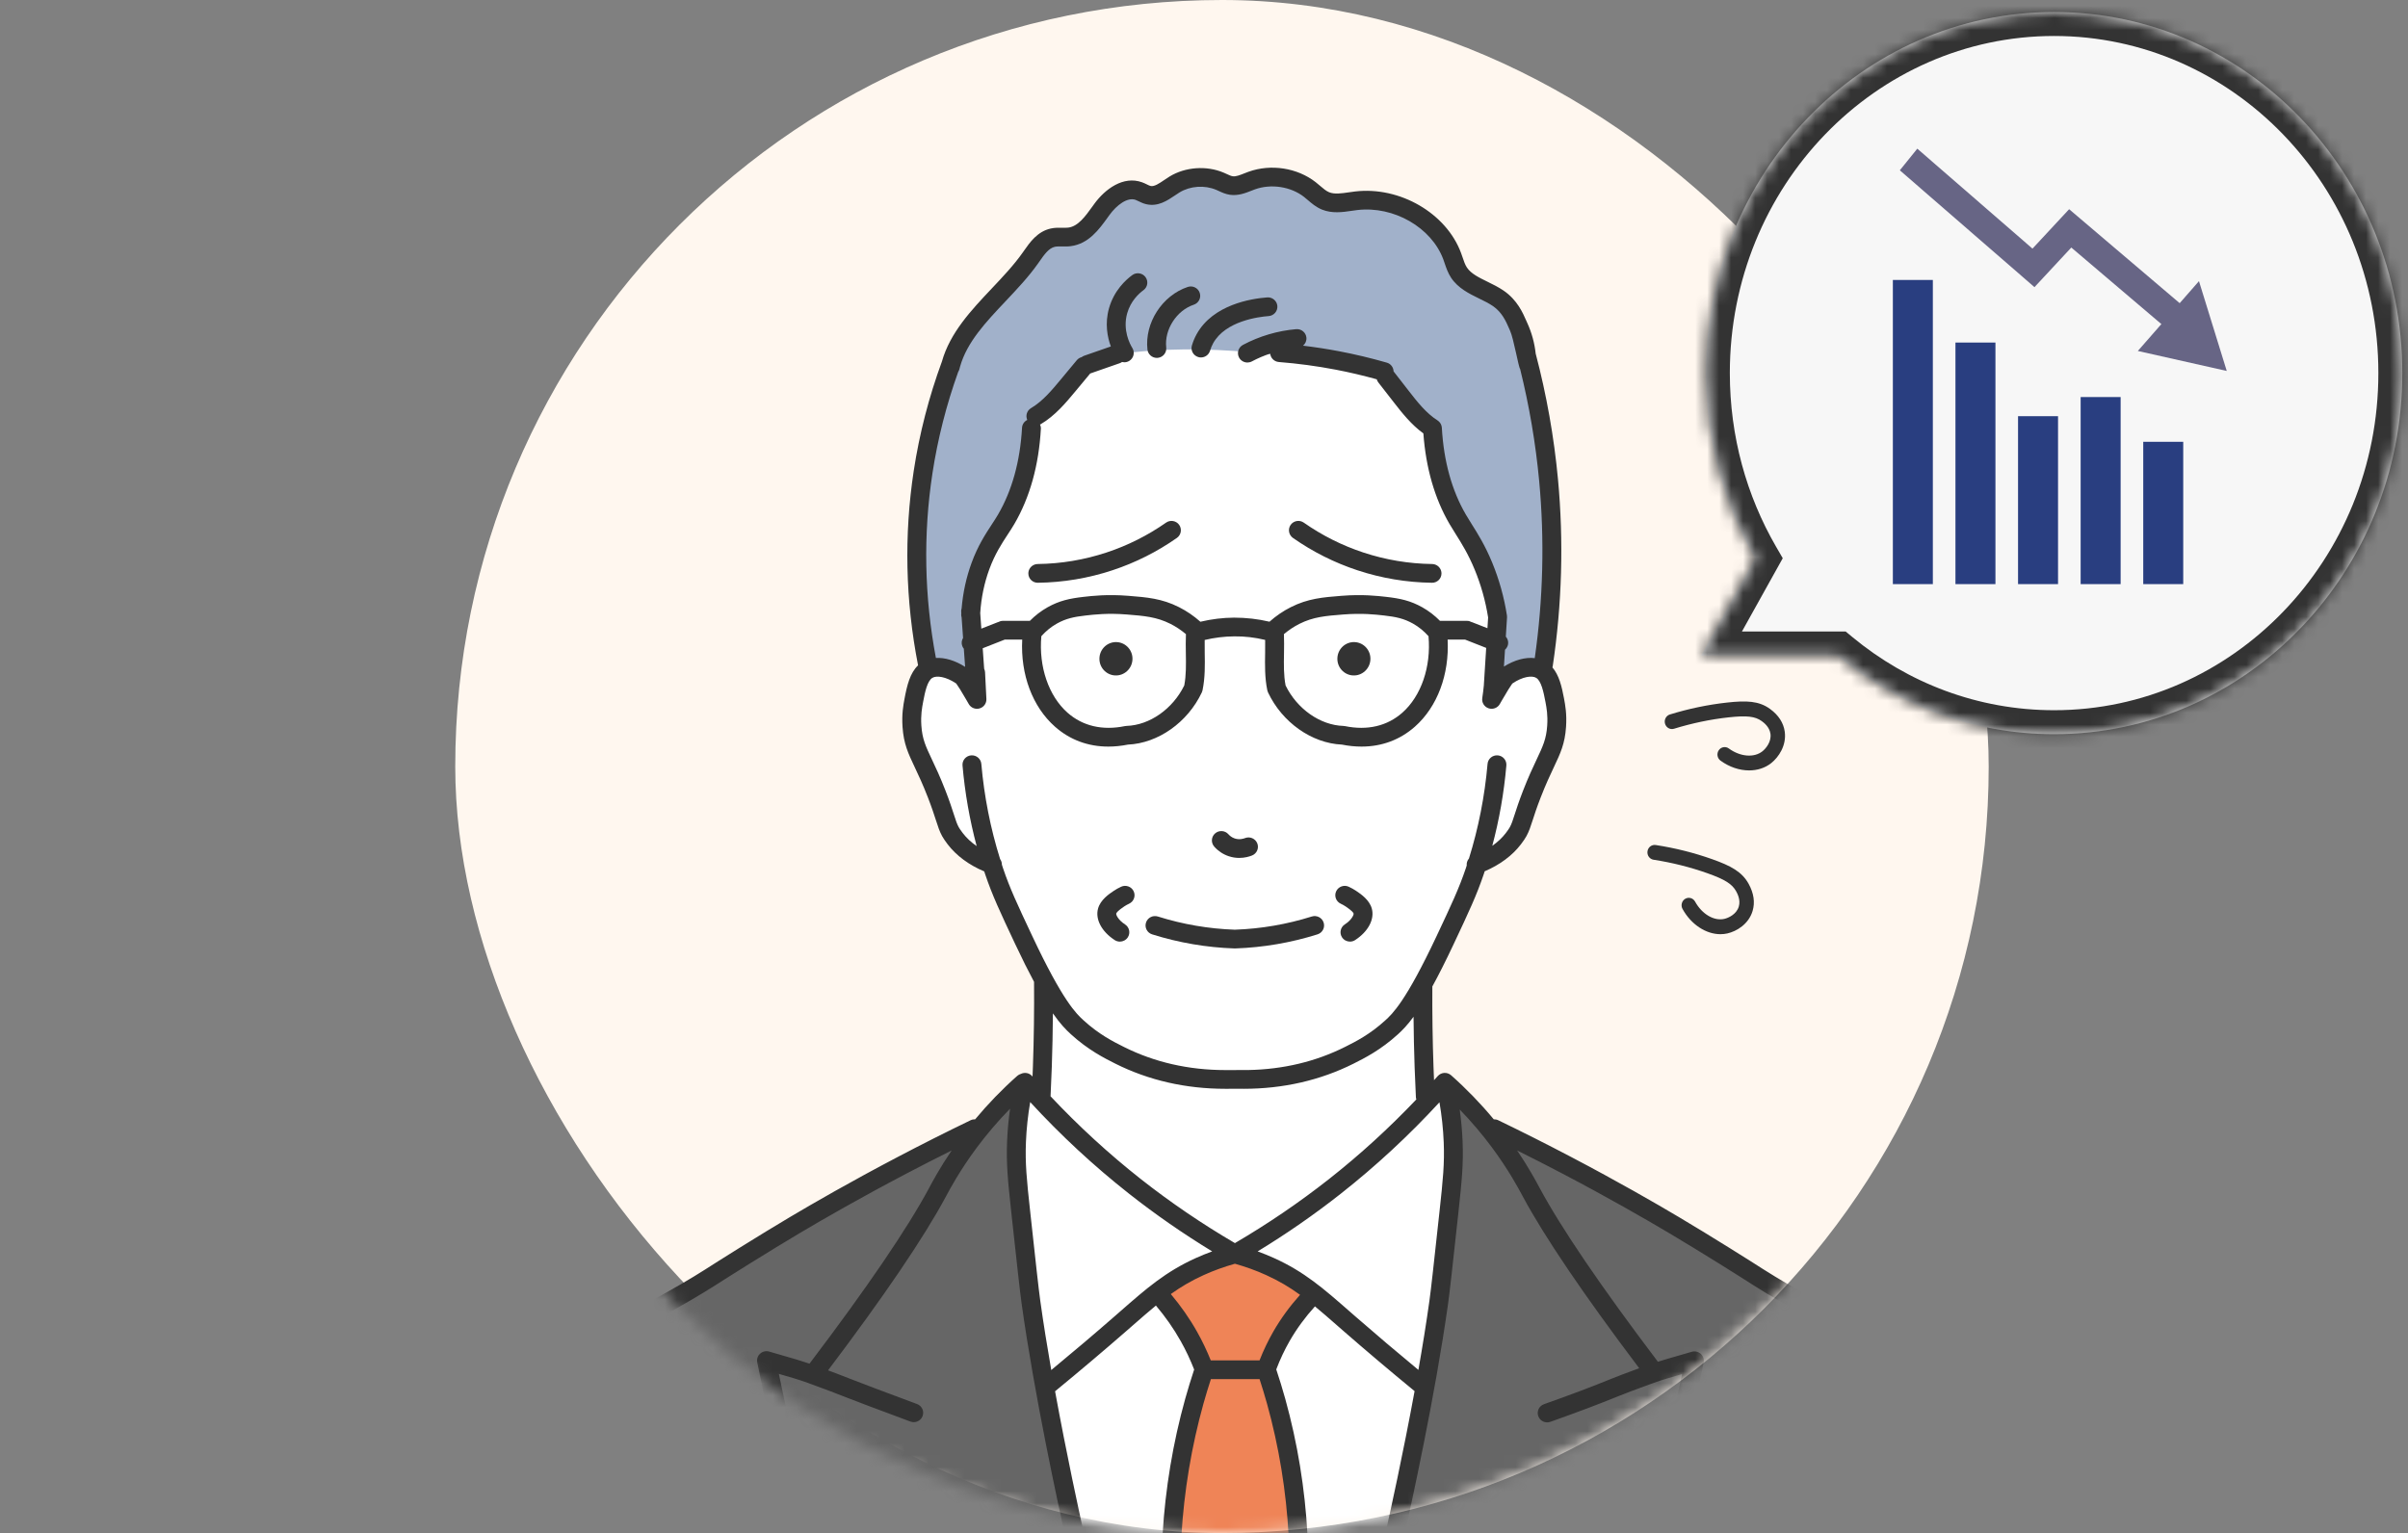<svg width="201" height="128" viewBox="0 0 201 128" fill="none" xmlns="http://www.w3.org/2000/svg">
<rect x="0" y="0" width="201" height="128" fill="#808080" stroke="none"/>
<rect x="38" width="128" height="128" rx="64" fill="#FFF7EF"/>
<mask id="mask0_317_536" style="mask-type:alpha" maskUnits="userSpaceOnUse" x="38" y="0" width="128" height="128">
<circle cx="102" cy="64" r="64" fill="white"/>
</mask>
<g mask="url(#mask0_317_536)">
<path d="M77.608 57.052C75.65 48.277 76.353 35.71 80.466 28.068C81.656 26.242 84.532 23.528 85.845 21.767C86.392 20.858 87.048 20.128 87.879 19.842C91.511 20.518 91.623 15.797 94.716 15.87C97.862 17.437 98.08 13.386 102.179 15.292C103.239 15.897 104.588 14.856 105.597 14.818C108.547 14.434 109.077 16.257 111.212 16.918C116.312 16.213 120.099 17.645 121.785 22.763C123.741 24.946 126.062 24.378 127.007 27.884C129.651 36.869 130.357 49.415 128.347 58.609C127.067 60.075 125.787 61.541 124.507 63.008H83.708C81.674 61.023 79.641 59.038 77.608 57.052L77.608 57.052Z" fill="#A1B1CA"/>
<path d="M93.211 29.586L90.489 30.573C89.034 32.27 88.332 33.466 86.478 34.741C85.811 37.204 85.453 41.326 83.988 43.356C82.602 44.846 80.991 49.061 81.019 51.027C81.354 54.634 81.678 58.398 81.561 58.41C80.638 56.49 78.852 54.843 77.117 56.176C74.938 59.313 76.643 63.02 78.192 66.308C78.912 68.936 80.117 71.43 82.845 72.191C85.421 77.122 85.821 81.326 89.916 85.772C94.107 89.427 98.825 90.245 103.811 90.128C109.226 90.281 116.416 87.418 118.772 82.351C120.663 78.359 122.355 75.288 123.211 72.191C127.419 71.034 127.831 65.504 129.608 62.294C130.137 60.761 130.157 57.16 128.65 55.936C126.863 55 125.218 56.85 124.507 58.399C124.826 54.702 124.835 54.21 124.978 51.979C124.649 45.926 119.367 41.81 119.566 35.759C118.416 34.854 117.269 33.995 115.54 31.03C108.243 29.732 100.737 28.507 93.211 29.586L93.211 29.586Z" fill="white"/>
<path d="M87.108 80.327C87.124 82.135 87.118 83.982 87.088 85.868C87.055 87.909 86.995 89.906 86.91 91.855C88.669 93.742 90.734 95.747 93.138 97.758C96.648 100.696 100.062 102.962 103.081 104.701C107.051 102.507 109.958 100.311 111.92 98.664C115.025 96.057 119.072 92.046 119.072 92.046C119.072 92.046 119.034 91.858 118.974 91.565C118.912 87.772 118.85 83.979 118.787 80.186C108.227 80.233 97.668 80.28 87.108 80.327Z" fill="white"/>
<path d="M162.848 117.994C162.773 117.5 162.627 116.506 162.196 115.251C161.97 114.592 161.735 114.065 161.568 113.717C161.155 113.497 160.579 113.243 159.86 113.076C159.193 112.92 158.606 112.885 158.158 112.891C153.43 110.468 149.671 108.338 147.138 106.857C141.98 103.842 139.88 102.336 135.145 99.653C130.752 97.164 127.075 95.353 124.711 94.235C123.353 92.98 121.995 91.725 120.637 90.471C121.86 93.978 121.065 99.987 120.66 103.814C120.407 108.214 117.877 121.296 116.259 128.968H164.339C164.243 127.806 164.082 126.322 163.876 124.439C163.578 121.714 163.435 121.907 162.848 117.994Z" fill="#666666"/>
<path d="M120.562 90.401C120.548 90.388 120.533 90.375 120.519 90.362C119.656 91.062 118.308 92.25 116.938 93.949C117.932 92.962 119.112 91.8 120.562 90.401Z" fill="#3399FF"/>
<path d="M89.731 94.714C88.169 92.601 86.546 91.162 85.559 90.362C86.748 91.776 88.176 93.253 89.731 94.714Z" fill="#3399FF"/>
<path d="M66.483 128.375L66.45 128.241C66.347 127.822 66.607 127.399 67.03 127.297C67.452 127.195 67.879 127.453 67.981 127.873L68.013 128.002C68.116 128.422 67.858 128.845 67.435 128.948C67.381 128.961 67.326 128.966 67.272 128.968H89.825C87.866 120.299 86.183 110.269 85.266 101.777C84.808 98.049 84.497 94.529 85.559 90.362C84.162 91.653 82.764 92.944 81.367 94.234C79.004 95.352 75.326 97.163 70.934 99.652C66.198 102.335 64.098 103.842 58.941 106.857C56.407 108.338 52.648 110.468 47.921 112.891C47.472 112.885 46.885 112.92 46.219 113.075C45.5 113.243 44.924 113.497 44.51 113.717C44.343 114.065 44.109 114.591 43.883 115.25C43.451 116.506 43.305 117.5 43.231 117.994C42.643 121.907 42.5 121.714 42.203 124.439C41.997 126.321 41.835 127.805 41.739 128.968H67.211C66.871 128.952 66.568 128.719 66.483 128.375Z" fill="#666666"/>
<path d="M120.602 90.362C120.589 90.376 120.576 90.388 120.562 90.401C120.587 90.425 120.612 90.448 120.637 90.47C120.624 90.435 120.615 90.397 120.602 90.362Z" fill="#CCFFFF"/>
<path d="M120.637 90.47C120.612 90.448 120.587 90.424 120.562 90.401C119.112 91.8 117.932 92.962 116.938 93.949C111.39 99.46 111.63 99.524 103.081 104.7C99.154 102.558 93.967 98.695 89.731 94.714C88.176 93.253 86.748 91.776 85.559 90.362C84.497 94.529 84.808 98.049 85.267 101.777C86.183 110.269 87.866 120.299 89.826 128.968H97.73C98.23 124.05 98.749 119.071 100.562 114.367C99.872 112.418 98.037 109.41 96.616 107.898C101.704 103.949 104.606 104.049 109.643 107.974C108.18 109.351 106.255 112.534 105.724 114.397C107.18 118.894 108.225 124.216 108.472 128.968H116.259C117.878 121.296 120.407 108.213 120.66 103.814C121.065 99.987 121.86 93.978 120.637 90.471L120.637 90.47Z" fill="white"/>
<path d="M109.642 107.973C104.606 104.049 101.704 103.948 96.616 107.898C98.037 109.41 99.871 112.417 100.562 114.367C98.748 119.071 98.23 124.049 97.73 128.968H108.472C108.225 124.216 107.18 118.893 105.724 114.397C106.255 112.534 108.18 109.351 109.642 107.973Z" fill="#EF8457"/>
<path d="M68.013 128.003L67.981 127.873C67.879 127.454 67.453 127.196 67.03 127.298C66.607 127.399 66.347 127.822 66.45 128.242L66.483 128.376C66.568 128.72 66.871 128.952 67.211 128.968H67.272C67.327 128.966 67.381 128.962 67.436 128.948C67.859 128.846 68.117 128.422 68.013 128.003L68.013 128.003Z" fill="#231815"/>
<path d="M95.78 29.186C95.825 29.586 96.166 29.882 96.563 29.882C96.591 29.882 96.621 29.88 96.65 29.877C97.083 29.829 97.395 29.443 97.347 29.013C97.18 27.521 98.212 25.918 99.647 25.441C100.059 25.303 100.282 24.86 100.143 24.451C100.005 24.041 99.558 23.82 99.145 23.958C97.01 24.668 95.532 26.965 95.78 29.186Z" fill="#333333"/>
<path d="M99.491 28.842C99.368 29.257 99.607 29.691 100.024 29.813C100.098 29.835 100.174 29.845 100.247 29.845C100.588 29.845 100.902 29.625 101.003 29.285C101.068 29.065 101.155 28.856 101.263 28.661C102.29 26.798 105.069 26.452 105.897 26.391C106.331 26.358 106.656 25.983 106.624 25.552C106.591 25.122 106.209 24.801 105.779 24.831C104.462 24.929 101.25 25.425 99.881 27.91C99.719 28.203 99.589 28.516 99.492 28.842H99.491Z" fill="#333333"/>
<path d="M102.568 71.49C102.879 71.594 103.174 71.632 103.442 71.632C103.9 71.632 104.277 71.52 104.505 71.43C104.91 71.271 105.107 70.816 104.947 70.415C104.786 70.013 104.328 69.817 103.924 69.976C103.793 70.028 103.449 70.133 103.067 70.007C102.813 69.923 102.639 69.77 102.538 69.656C102.251 69.332 101.753 69.301 101.426 69.586C101.1 69.871 101.068 70.365 101.356 70.689C101.685 71.06 102.104 71.337 102.568 71.49Z" fill="#333333"/>
<path d="M86.631 48.657C88.748 48.63 90.842 48.28 92.854 47.615C94.772 46.983 96.58 46.074 98.234 44.915C98.591 44.666 98.677 44.177 98.428 43.824C98.179 43.471 97.686 43.387 97.332 43.637C95.805 44.707 94.134 45.546 92.364 46.13C90.507 46.744 88.574 47.068 86.619 47.092C86.527 47.093 86.439 47.11 86.358 47.14C86.053 47.251 85.835 47.544 85.838 47.885C85.842 48.317 86.197 48.663 86.631 48.657Z" fill="#333333"/>
<path d="M96.17 78.013C98.395 78.714 100.705 79.11 103.037 79.189C103.046 79.189 103.055 79.189 103.064 79.189C103.067 79.189 103.069 79.188 103.072 79.188C103.075 79.188 103.078 79.189 103.08 79.189C103.089 79.189 103.099 79.189 103.108 79.189C105.44 79.11 107.75 78.714 109.974 78.013C110.389 77.883 110.618 77.443 110.487 77.032C110.355 76.62 109.912 76.393 109.497 76.523C107.416 77.178 105.254 77.549 103.072 77.625C100.89 77.549 98.729 77.178 96.647 76.523C96.233 76.394 95.79 76.62 95.658 77.032C95.526 77.443 95.756 77.883 96.17 78.013Z" fill="#333333"/>
<path d="M111.917 75.456C112.058 75.52 112.196 75.598 112.325 75.685C112.832 76.026 112.965 76.194 112.987 76.274C113.015 76.375 112.831 76.807 112.253 77.183C111.889 77.419 111.786 77.904 112.024 78.265C112.176 78.494 112.428 78.619 112.685 78.619C112.833 78.619 112.982 78.578 113.115 78.491C114.207 77.783 114.753 76.75 114.507 75.86C114.304 75.129 113.593 74.649 113.211 74.391C113.01 74.256 112.797 74.136 112.578 74.036C112.183 73.855 111.715 74.026 111.532 74.418C111.35 74.81 111.522 75.275 111.917 75.456L111.917 75.456Z" fill="#333333"/>
<path d="M119.804 47.14C119.722 47.11 119.634 47.093 119.543 47.092C117.588 47.067 115.655 46.744 113.797 46.13C112.028 45.545 110.357 44.707 108.83 43.637C108.473 43.386 107.983 43.471 107.733 43.824C107.484 44.177 107.571 44.665 107.927 44.915C109.581 46.074 111.392 46.983 113.307 47.615C115.319 48.28 117.413 48.63 119.53 48.657C119.965 48.663 120.32 48.317 120.323 47.885C120.326 47.544 120.109 47.251 119.804 47.14Z" fill="#333333"/>
<path d="M93.047 78.492C93.18 78.578 93.33 78.62 93.477 78.62C93.734 78.62 93.986 78.495 94.138 78.266C94.376 77.904 94.273 77.42 93.909 77.183C93.331 76.808 93.147 76.375 93.175 76.275C93.197 76.194 93.33 76.027 93.836 75.685C93.966 75.598 94.104 75.52 94.245 75.456C94.64 75.275 94.812 74.81 94.63 74.418C94.448 74.026 93.979 73.855 93.584 74.036C93.365 74.136 93.153 74.256 92.951 74.392C92.569 74.649 91.858 75.129 91.656 75.86C91.409 76.75 91.955 77.783 93.047 78.492L93.047 78.492Z" fill="#333333"/>
<path d="M163.604 117.782C162.736 113.467 162.226 113.185 161.952 113.034C161.239 112.641 160.502 112.434 160.351 112.394C159.705 112.215 159.037 112.119 158.357 112.114C153.262 109.519 149.522 107.466 147.243 106.011L147.141 105.947C146.756 105.7 145.732 105.046 144.35 104.186C142.825 103.237 141.407 102.373 140.137 101.617C138.198 100.464 135.066 98.659 131.161 96.609C129.164 95.559 127.11 94.524 125.056 93.532C124.937 93.475 124.811 93.453 124.687 93.457C123.598 92.145 122.406 90.913 121.128 89.78C121.127 89.779 121.125 89.778 121.124 89.777C121.123 89.776 121.122 89.775 121.121 89.774C121.104 89.759 121.084 89.748 121.066 89.735C121.042 89.717 121.019 89.698 120.994 89.684C120.976 89.674 120.958 89.668 120.94 89.66C120.911 89.646 120.882 89.631 120.852 89.621C120.834 89.615 120.816 89.613 120.798 89.608C120.767 89.6 120.736 89.591 120.704 89.587C120.684 89.585 120.665 89.586 120.645 89.585C120.614 89.584 120.584 89.581 120.553 89.583C120.532 89.584 120.511 89.589 120.489 89.592C120.461 89.597 120.432 89.599 120.404 89.606C120.381 89.612 120.359 89.622 120.337 89.63C120.312 89.639 120.286 89.646 120.262 89.658C120.239 89.669 120.218 89.684 120.195 89.698C120.173 89.711 120.151 89.722 120.13 89.738C120.109 89.754 120.09 89.774 120.071 89.792C120.052 89.809 120.032 89.823 120.015 89.842C120.014 89.843 120.014 89.844 120.012 89.846C120.011 89.847 120.01 89.847 120.009 89.849C119.908 89.964 119.803 90.077 119.701 90.192C119.685 89.812 119.67 89.432 119.656 89.053C119.579 86.836 119.547 84.585 119.56 82.364C120.072 81.432 120.658 80.276 121.342 78.822C122.614 76.12 123.252 74.763 123.855 72.978C123.881 72.901 123.904 72.823 123.93 72.746C125.191 72.21 126.231 71.44 126.953 70.496C127.147 70.243 127.315 69.994 127.414 69.812C127.635 69.409 127.76 69.022 127.933 68.485C128.083 68.019 128.271 67.437 128.6 66.59C129.028 65.485 129.4 64.698 129.699 64.064C130.257 62.883 130.625 62.103 130.72 60.695C130.794 59.613 130.654 58.869 130.548 58.302C130.362 57.309 130.136 56.37 129.583 55.726C129.594 55.689 129.604 55.652 129.61 55.613C130.384 50.44 130.531 45.19 130.047 40.009C129.718 36.486 129.092 32.961 128.187 29.529C128.091 28.638 127.855 27.776 127.482 26.96C127.455 26.902 127.427 26.838 127.397 26.77C127.116 26.125 126.646 25.045 125.512 24.267C125.081 23.972 124.616 23.744 124.166 23.524C123.455 23.177 122.784 22.85 122.445 22.335C122.293 22.105 122.192 21.807 122.086 21.492C122.045 21.371 122.003 21.25 121.959 21.13C120.733 17.805 116.847 15.547 113.114 15.987C112.946 16.006 112.775 16.031 112.604 16.056C111.98 16.147 111.39 16.234 110.947 16.052C110.695 15.949 110.462 15.75 110.193 15.519C110.072 15.415 109.95 15.31 109.824 15.212C108.287 14.011 106.085 13.669 104.217 14.34C104.097 14.383 103.978 14.43 103.858 14.478C103.498 14.62 103.158 14.757 102.899 14.717C102.757 14.697 102.588 14.619 102.394 14.528C102.312 14.491 102.23 14.453 102.148 14.418C100.721 13.809 98.949 13.933 97.634 14.734C97.485 14.825 97.336 14.926 97.185 15.028C96.751 15.322 96.341 15.6 96.041 15.528C95.961 15.51 95.852 15.456 95.737 15.399C95.618 15.341 95.484 15.275 95.33 15.22C93.77 14.654 92.246 15.781 91.342 17.023L91.175 17.255C90.593 18.062 89.992 18.897 89.18 19.003C89.032 19.022 88.857 19.019 88.673 19.015C88.383 19.009 88.055 19.004 87.71 19.08C86.6 19.324 85.972 20.223 85.467 20.945L85.379 21.071C84.641 22.122 83.696 23.123 82.781 24.09C81.072 25.9 79.307 27.769 78.624 30.183C77.537 33.137 76.747 36.203 76.274 39.295C75.453 44.669 75.573 50.139 76.633 55.553C75.959 56.195 75.712 57.221 75.505 58.325C75.403 58.869 75.263 59.613 75.336 60.695C75.432 62.103 75.8 62.883 76.358 64.065C76.657 64.698 77.029 65.485 77.457 66.59C77.786 67.438 77.973 68.019 78.124 68.486C78.297 69.022 78.422 69.409 78.642 69.813C78.742 69.994 78.91 70.243 79.104 70.497C79.832 71.448 80.883 72.222 82.157 72.758C82.181 72.832 82.204 72.906 82.228 72.979C82.831 74.764 83.469 76.12 84.742 78.827C85.335 80.085 85.854 81.12 86.315 81.98C86.315 81.982 86.314 81.984 86.314 81.986C86.334 84.332 86.302 86.709 86.22 89.053C86.211 89.33 86.199 89.609 86.188 89.887C86.177 89.874 86.165 89.862 86.153 89.849C85.915 89.577 85.53 89.512 85.218 89.662C85.11 89.694 85.006 89.747 84.916 89.826C83.653 90.945 82.475 92.162 81.397 93.457C81.272 93.452 81.144 93.474 81.023 93.532C78.967 94.525 76.913 95.56 74.919 96.608C71.013 98.659 67.882 100.464 65.943 101.616C64.672 102.372 63.255 103.236 61.73 104.186C60.348 105.046 59.324 105.7 58.939 105.946L58.837 106.011C56.558 107.466 52.818 109.519 47.722 112.113C47.041 112.122 46.373 112.215 45.725 112.394L45.726 112.397C45.364 112.479 44.691 112.712 44.118 113.039C43.833 113.202 43.354 113.475 42.474 117.799C41.875 120.748 41.352 124.422 41.004 128.146C40.964 128.576 41.283 128.957 41.716 128.997C41.741 128.999 41.766 129 41.79 129C42.192 129 42.536 128.696 42.574 128.291C43.325 120.261 44.602 115.166 45.028 114.327C45.562 114.047 46.098 113.914 46.12 113.908C46.13 113.906 46.14 113.904 46.15 113.901C46.696 113.749 47.265 113.672 47.84 113.672C47.868 113.672 47.897 113.673 47.922 113.673C47.922 113.673 47.922 113.673 47.923 113.673C47.924 113.673 47.925 113.673 47.926 113.673C47.984 113.673 48.04 113.665 48.094 113.653C48.108 113.65 48.122 113.644 48.137 113.64C48.179 113.628 48.22 113.614 48.259 113.595C48.267 113.592 48.274 113.59 48.281 113.587C53.505 110.931 57.343 108.825 59.689 107.327L59.792 107.262C60.175 107.017 61.193 106.366 62.568 105.511C64.084 104.567 65.492 103.709 66.753 102.958C68.676 101.815 71.781 100.026 75.656 97.991C76.897 97.338 78.163 96.693 79.436 96.058C78.461 97.495 77.85 98.635 77.588 99.125L77.553 99.192C75.739 102.576 72.381 107.51 67.571 113.857C66.829 113.605 66.12 113.4 65.377 113.189C64.994 113.079 64.607 112.969 64.209 112.85C63.944 112.77 63.656 112.835 63.451 113.02C63.246 113.205 63.154 113.483 63.209 113.753C63.696 116.152 64.214 118.583 64.749 120.977C65.3 123.441 65.884 125.93 66.483 128.374C66.571 128.731 66.893 128.971 67.248 128.971C67.31 128.971 67.373 128.964 67.436 128.948C67.858 128.846 68.118 128.424 68.015 128.004C67.418 125.57 66.837 123.092 66.288 120.638C65.849 118.675 65.421 116.687 65.013 114.711C65.833 114.945 66.61 115.168 67.424 115.461C68.136 115.718 68.738 115.941 69.315 116.161C69.827 116.357 70.209 116.507 70.357 116.566C71.336 116.952 73.233 117.668 75.996 118.693C76.404 118.844 76.858 118.639 77.01 118.235C77.163 117.83 76.956 117.38 76.548 117.229C73.795 116.207 71.909 115.495 70.924 115.107C70.79 115.054 70.402 114.901 69.881 114.702C69.635 114.607 69.381 114.512 69.119 114.415C73.822 108.188 77.129 103.312 78.944 99.926L78.981 99.858C79.292 99.275 80.121 97.727 81.497 95.869C82.356 94.71 83.299 93.607 84.312 92.571C84.186 93.468 84.102 94.37 84.064 95.272C83.986 97.169 84.124 98.552 84.418 101.256L84.439 101.449C84.898 105.665 85.129 107.782 85.275 108.831C86.338 116.465 88.344 125.704 88.933 128.354C89.014 128.719 89.34 128.967 89.702 128.967C89.758 128.967 89.815 128.962 89.872 128.949C90.297 128.856 90.566 128.439 90.472 128.017C90.075 126.23 89.03 121.431 88.069 116.164C90.132 114.47 92.145 112.767 94.054 111.102L94.571 110.65C95.268 110.04 95.888 109.498 96.486 109.007C97.265 109.927 97.962 110.918 98.55 111.964C98.981 112.728 99.358 113.53 99.678 114.349C99.412 115.156 99.159 115.976 98.932 116.791C97.906 120.473 97.27 124.298 97.04 128.161C97.015 128.592 97.346 128.962 97.78 128.988C97.796 128.989 97.812 128.989 97.827 128.989C98.241 128.989 98.588 128.669 98.613 128.253C98.836 124.5 99.455 120.784 100.451 117.208C100.643 116.522 100.854 115.833 101.075 115.15H105.139C105.359 115.831 105.571 116.52 105.762 117.208C106.757 120.784 107.364 124.502 107.566 128.26C107.589 128.677 107.937 129 108.353 129C108.367 129 108.381 129 108.395 128.999C108.83 128.976 109.163 128.608 109.14 128.176C108.931 124.306 108.306 120.476 107.282 116.792C107.053 115.97 106.8 115.147 106.532 114.338C106.844 113.514 107.22 112.71 107.659 111.948C108.248 110.926 108.957 109.963 109.761 109.076C110.334 109.548 110.928 110.069 111.592 110.65L112.109 111.102C114.013 112.763 116.021 114.461 118.078 116.151C117.107 121.431 116.046 126.24 115.643 128.027C115.548 128.448 115.815 128.866 116.24 128.961C116.298 128.974 116.356 128.98 116.413 128.98C116.774 128.98 117.099 128.732 117.181 128.369C117.778 125.724 119.807 116.5 120.874 108.848C121.021 107.799 121.245 105.741 121.691 101.64L121.731 101.274C122.025 98.57 122.163 97.187 122.085 95.29C122.048 94.404 121.966 93.518 121.845 92.637C122.816 93.64 123.721 94.706 124.549 95.823C125.926 97.682 126.754 99.231 127.066 99.814L127.101 99.88C128.904 103.243 132.178 108.074 136.827 114.238C135.745 114.634 134.885 114.964 134.467 115.135C132.951 115.757 131.07 116.466 128.879 117.243C128.47 117.388 128.256 117.835 128.403 118.242C128.549 118.649 129 118.861 129.41 118.715C131.624 117.93 133.529 117.212 135.069 116.581C135.548 116.384 136.638 115.968 137.993 115.48C138.807 115.187 139.584 114.964 140.403 114.73C139.995 116.706 139.568 118.694 139.129 120.657C138.581 123.107 138 125.585 137.402 128.024C137.299 128.444 137.558 128.867 137.981 128.969C138.044 128.984 138.106 128.991 138.168 128.991C138.523 128.991 138.845 128.751 138.933 128.394C139.534 125.945 140.117 123.456 140.668 120.996C141.203 118.603 141.721 116.172 142.208 113.771C142.263 113.502 142.171 113.224 141.966 113.039C141.76 112.854 141.473 112.789 141.207 112.869C140.81 112.988 140.422 113.098 140.038 113.208C139.479 113.367 138.938 113.523 138.388 113.697C133.626 107.407 130.296 102.51 128.493 99.145L128.458 99.081C128.199 98.596 127.598 97.473 126.638 96.055C127.913 96.691 129.181 97.338 130.425 97.991C134.3 100.026 137.405 101.816 139.327 102.959C140.589 103.709 141.997 104.568 143.513 105.511C144.888 106.367 145.905 107.017 146.289 107.262L146.391 107.327C148.738 108.825 152.576 110.931 157.799 113.587C157.805 113.59 157.812 113.591 157.818 113.594C157.861 113.615 157.906 113.631 157.953 113.644C157.963 113.646 157.974 113.651 157.984 113.653C158.04 113.666 158.098 113.674 158.158 113.674C158.161 113.674 158.164 113.674 158.167 113.674C158.766 113.663 159.361 113.744 159.945 113.906C159.951 113.907 160.507 114.053 161.057 114.334C161.503 115.198 162.782 120.316 163.427 128.259C163.46 128.668 163.805 128.978 164.212 128.978C164.233 128.978 164.254 128.977 164.276 128.975C164.71 128.941 165.033 128.564 164.998 128.133C164.697 124.43 164.202 120.754 163.605 117.783L163.604 117.782ZM77.831 39.529C78.27 36.656 78.994 33.806 79.982 31.052C80.025 30.985 80.059 30.91 80.081 30.828L80.137 30.616C80.139 30.61 80.14 30.605 80.141 30.6C80.721 28.558 82.281 26.905 83.93 25.159C84.882 24.151 85.868 23.108 86.671 21.965L86.762 21.835C87.163 21.261 87.542 20.718 88.049 20.606C88.213 20.571 88.422 20.574 88.643 20.578C88.867 20.582 89.119 20.587 89.383 20.552C90.875 20.359 91.751 19.141 92.456 18.163L92.618 17.939C93.202 17.137 94.1 16.44 94.79 16.688C94.861 16.714 94.945 16.756 95.035 16.8C95.208 16.884 95.422 16.99 95.677 17.049C96.653 17.279 97.44 16.747 98.072 16.319C98.202 16.231 98.33 16.144 98.458 16.066C99.35 15.522 100.553 15.439 101.524 15.853C101.592 15.882 101.66 15.914 101.728 15.945C101.996 16.069 102.3 16.21 102.671 16.264C103.349 16.36 103.954 16.122 104.441 15.93C104.545 15.888 104.649 15.847 104.753 15.81C106.101 15.325 107.747 15.579 108.849 16.44C108.955 16.524 109.059 16.613 109.162 16.701C109.488 16.981 109.858 17.298 110.347 17.498C111.191 17.841 112.063 17.715 112.832 17.602C112.989 17.58 113.146 17.557 113.3 17.538C116.34 17.18 119.492 18.993 120.479 21.667C120.519 21.774 120.555 21.882 120.591 21.99C120.719 22.366 120.863 22.792 121.126 23.191C121.701 24.063 122.64 24.522 123.469 24.927C123.886 25.13 124.28 25.323 124.615 25.553C125.378 26.076 125.709 26.835 125.95 27.39C125.985 27.468 126.016 27.541 126.046 27.606C126.353 28.276 126.756 30.678 126.888 30.809C127.65 33.878 128.184 37.017 128.477 40.153C128.936 45.065 128.809 50.04 128.109 54.95C127.328 54.858 126.421 55.099 125.536 55.654L125.624 54.251C125.714 54.173 125.787 54.073 125.834 53.955C125.947 53.674 125.881 53.368 125.693 53.155L125.794 51.556C125.794 51.556 125.794 51.554 125.794 51.553C125.796 51.526 125.792 51.499 125.791 51.472C125.79 51.446 125.791 51.419 125.787 51.393C125.787 51.391 125.787 51.39 125.787 51.389C125.551 49.866 125.136 48.379 124.554 46.969C123.963 45.538 123.371 44.597 122.849 43.767C122.676 43.492 122.511 43.23 122.357 42.964C121.185 40.952 120.511 38.512 120.353 35.714C120.352 35.696 120.347 35.679 120.344 35.661C120.341 35.632 120.337 35.603 120.33 35.574C120.325 35.55 120.316 35.527 120.308 35.504C120.299 35.479 120.291 35.455 120.28 35.431C120.27 35.409 120.257 35.388 120.245 35.367C120.231 35.344 120.218 35.321 120.202 35.3C120.188 35.281 120.173 35.264 120.157 35.246C120.139 35.226 120.121 35.205 120.101 35.186C120.082 35.169 120.062 35.155 120.042 35.14C120.025 35.127 120.009 35.111 119.99 35.099C119.037 34.495 118.294 33.541 117.576 32.618L116.324 31.008C116.315 30.677 116.097 30.375 115.759 30.278C114.453 29.902 113.115 29.582 111.782 29.328C110.788 29.138 109.779 28.985 108.768 28.861C108.958 28.703 109.071 28.46 109.049 28.196C109.012 27.765 108.628 27.448 108.197 27.483C106.653 27.614 105.115 28.069 103.75 28.798C103.367 29.002 103.223 29.477 103.43 29.857C103.572 30.119 103.843 30.268 104.124 30.268C104.25 30.268 104.378 30.238 104.497 30.175C104.984 29.915 105.497 29.698 106.024 29.522C106.06 29.892 106.358 30.195 106.744 30.226C108.33 30.35 109.925 30.565 111.484 30.863C112.634 31.083 113.787 31.356 114.92 31.669C114.946 31.762 114.99 31.853 115.053 31.934L116.329 33.574C117.019 34.459 117.794 35.45 118.811 36.187C119.022 39.071 119.751 41.615 120.992 43.746C121.155 44.027 121.329 44.304 121.512 44.594C122.001 45.372 122.555 46.254 123.096 47.563C123.622 48.835 123.997 50.177 124.216 51.553L124.159 52.453L122.891 51.955C122.871 51.947 122.851 51.944 122.83 51.937C122.718 51.876 122.591 51.838 122.454 51.838H120.198C119.755 51.389 119.259 51.007 118.715 50.702C117.732 50.152 116.876 49.968 115.729 49.837C114.98 49.752 113.725 49.608 111.983 49.747C110.42 49.871 109.185 49.969 107.748 50.694C107.108 51.017 106.509 51.426 105.967 51.909C105.003 51.681 104.018 51.57 103.015 51.569C102.066 51.574 101.122 51.693 100.198 51.912C99.655 51.428 99.055 51.017 98.414 50.694C96.977 49.969 95.742 49.871 94.179 49.747C92.436 49.608 91.182 49.751 90.432 49.837C89.286 49.968 88.43 50.152 87.447 50.702C86.903 51.007 86.407 51.389 85.964 51.838H83.708C83.571 51.838 83.444 51.876 83.332 51.937C83.312 51.944 83.291 51.947 83.272 51.955L81.913 52.489L81.821 51.189C81.902 49.921 82.155 48.692 82.579 47.532C83.042 46.267 83.608 45.402 84.108 44.639C84.308 44.334 84.498 44.045 84.672 43.746C85.968 41.52 86.713 38.847 86.884 35.801C86.891 35.673 86.864 35.552 86.815 35.443C86.832 35.434 86.85 35.43 86.867 35.421C88.076 34.707 88.975 33.624 89.769 32.668L91.004 31.182C91.011 31.18 91.017 31.179 91.024 31.177L93.473 30.323C93.541 30.299 93.602 30.264 93.659 30.225C93.721 30.24 93.785 30.249 93.849 30.249C93.989 30.249 94.132 30.212 94.26 30.133C94.631 29.908 94.747 29.426 94.52 29.058C94.318 28.733 93.693 27.562 94.088 26.159C94.379 25.13 95.065 24.507 95.448 24.227C95.799 23.971 95.873 23.481 95.615 23.133C95.357 22.786 94.864 22.712 94.513 22.968C93.967 23.367 92.989 24.258 92.571 25.738C92.211 27.014 92.437 28.149 92.723 28.927L90.502 29.701C90.423 29.729 90.353 29.77 90.29 29.818C90.135 29.858 89.992 29.943 89.882 30.075L88.554 31.673C87.807 32.573 87.034 33.502 86.061 34.077C85.716 34.281 85.589 34.705 85.746 35.062C85.502 35.183 85.328 35.424 85.311 35.714C85.153 38.513 84.479 40.952 83.307 42.964C83.154 43.227 82.976 43.499 82.787 43.787C82.268 44.579 81.622 45.565 81.098 47C80.656 48.208 80.379 49.482 80.269 50.795C80.241 50.885 80.227 50.982 80.234 51.082L80.242 51.194C80.24 51.227 80.237 51.261 80.235 51.295C80.231 51.382 80.244 51.466 80.267 51.545L80.389 53.264C80.266 53.466 80.234 53.719 80.328 53.955C80.359 54.033 80.401 54.102 80.452 54.164L80.56 55.678C79.727 55.147 78.873 54.894 78.121 54.935C77.153 49.801 77.054 44.62 77.832 39.529L77.831 39.529ZM117.055 59.506C115.791 60.623 114.135 61.011 112.265 60.626C112.22 60.618 112.176 60.612 112.131 60.611C110.197 60.549 108.271 59.195 107.31 57.233C107.146 56.38 107.161 55.484 107.178 54.537C107.186 54.017 107.194 53.482 107.171 52.947C107.57 52.611 108.002 52.321 108.462 52.089C109.621 51.504 110.665 51.421 112.109 51.307C113.698 51.181 114.812 51.308 115.549 51.392C116.518 51.502 117.186 51.643 117.942 52.065C118.426 52.337 118.86 52.693 119.241 53.118C119.241 53.121 119.24 53.124 119.241 53.127C119.466 55.672 118.629 58.116 117.055 59.506L117.055 59.506ZM98.985 54.536C99 55.484 99.015 56.38 98.852 57.232C97.891 59.195 95.965 60.549 94.031 60.61C93.987 60.612 93.942 60.617 93.897 60.626C92.027 61.011 90.371 60.622 89.108 59.506C87.534 58.115 86.696 55.671 86.922 53.127C86.922 53.123 86.922 53.121 86.922 53.118C87.302 52.692 87.737 52.336 88.221 52.065C88.976 51.642 89.645 51.502 90.613 51.392C91.35 51.307 92.465 51.18 94.053 51.306C95.498 51.421 96.541 51.504 97.7 52.089C98.16 52.321 98.592 52.611 98.992 52.946C98.969 53.481 98.976 54.017 98.985 54.536L98.985 54.536ZM83.722 72.482C83.69 72.387 83.661 72.291 83.63 72.196C83.631 72.027 83.579 71.863 83.481 71.729C82.679 69.173 82.151 66.504 81.913 63.78C81.876 63.35 81.491 63.033 81.061 63.068C80.627 63.106 80.306 63.485 80.343 63.915C80.543 66.205 80.94 68.459 81.524 70.644C81.062 70.324 80.669 69.957 80.359 69.551C80.175 69.311 80.063 69.132 80.027 69.066C79.877 68.792 79.782 68.497 79.624 68.008C79.476 67.548 79.273 66.918 78.927 66.027C78.479 64.871 78.094 64.056 77.784 63.401C77.268 62.307 76.984 61.704 76.908 60.589C76.848 59.704 76.962 59.098 77.058 58.588C77.22 57.721 77.413 56.853 77.824 56.599C78.169 56.385 78.954 56.486 79.813 57.066C79.833 57.095 79.856 57.126 79.88 57.162C80.011 57.347 80.178 57.599 80.667 58.441L80.864 58.784C81.007 59.033 81.271 59.18 81.549 59.18C81.622 59.18 81.697 59.17 81.769 59.149C82.12 59.048 82.354 58.721 82.336 58.359L82.224 56.128C82.218 56.024 82.192 55.926 82.15 55.837L82.029 54.126L83.852 53.409C83.856 53.407 83.859 53.405 83.863 53.403H85.326C85.176 56.318 86.181 59.013 88.06 60.673C89.305 61.774 90.823 62.336 92.516 62.336C93.044 62.336 93.591 62.281 94.151 62.17C96.666 62.06 99.138 60.316 100.319 57.811C100.345 57.756 100.365 57.698 100.377 57.638C100.595 56.59 100.578 55.532 100.56 54.51C100.554 54.139 100.553 53.784 100.557 53.434C101.366 53.242 102.192 53.138 103.024 53.133C103.9 53.12 104.762 53.226 105.605 53.429C105.61 53.782 105.608 54.138 105.602 54.51C105.585 55.532 105.567 56.59 105.785 57.639C105.798 57.698 105.817 57.756 105.843 57.811C107.024 60.316 109.496 62.06 112.011 62.17C112.572 62.281 113.117 62.336 113.647 62.336C115.339 62.336 116.857 61.774 118.103 60.674C119.982 59.013 120.986 56.318 120.836 53.403H122.299C122.303 53.405 122.306 53.407 122.31 53.409L124.055 54.096L123.861 57.173C123.861 57.176 123.862 57.18 123.862 57.184C123.86 57.201 123.859 57.219 123.858 57.236C123.824 57.585 123.781 57.936 123.728 58.279C123.67 58.652 123.889 59.013 124.248 59.137C124.333 59.166 124.42 59.18 124.506 59.18C124.783 59.18 125.048 59.034 125.191 58.784L125.389 58.44C125.878 57.597 126.045 57.346 126.175 57.161C126.2 57.125 126.222 57.094 126.243 57.066C127.102 56.485 127.886 56.384 128.232 56.599C128.642 56.853 128.835 57.721 129.002 58.611C129.094 59.099 129.208 59.705 129.147 60.589C129.072 61.704 128.788 62.306 128.271 63.4C127.962 64.055 127.576 64.871 127.128 66.027C126.783 66.917 126.579 67.548 126.431 68.008C126.274 68.497 126.179 68.792 126.029 69.065C125.992 69.132 125.881 69.31 125.697 69.551C125.394 69.947 125.011 70.306 124.564 70.62C125.145 68.441 125.54 66.196 125.739 63.914C125.776 63.484 125.455 63.105 125.021 63.068C124.589 63.033 124.206 63.349 124.169 63.779C123.933 66.486 123.409 69.139 122.616 71.682C122.478 71.842 122.408 72.051 122.429 72.266C122.406 72.337 122.384 72.41 122.36 72.481C121.786 74.182 121.161 75.511 119.912 78.165C117.337 83.636 116.227 84.651 115.631 85.196C114.344 86.373 113.148 86.973 112.275 87.41C109.822 88.64 107.102 89.289 104.184 89.341C104.181 89.341 104.179 89.341 104.174 89.341L102.272 89.345C99.212 89.343 96.365 88.692 93.807 87.41C92.933 86.973 91.738 86.373 90.451 85.196C89.854 84.651 88.744 83.636 86.167 78.16C84.921 75.512 84.296 74.182 83.722 72.481L83.722 72.482ZM87.795 89.107C87.847 87.616 87.876 86.112 87.888 84.61C88.499 85.488 88.968 85.967 89.383 86.347C90.832 87.671 92.195 88.354 93.097 88.807C95.876 90.2 98.963 90.907 102.273 90.909L103.744 90.906C103.766 90.908 103.788 90.909 103.811 90.909H103.811C107.119 90.907 110.206 90.2 112.985 88.807C113.887 88.354 115.25 87.671 116.699 86.347C117.067 86.011 117.477 85.595 117.99 84.895C118.003 86.302 118.032 87.711 118.081 89.107C118.11 89.94 118.146 90.78 118.187 91.604C118.19 91.671 118.205 91.734 118.224 91.795C115.956 94.182 113.515 96.413 110.935 98.445C108.456 100.397 105.815 102.193 103.081 103.792C100.346 102.193 97.705 100.397 95.226 98.445C92.553 96.339 90.028 94.019 87.692 91.534C87.732 90.731 87.766 89.914 87.794 89.107H87.795ZM93.528 109.477L93.013 109.927C91.329 111.397 89.561 112.895 87.751 114.391C87.412 112.45 87.095 110.485 86.835 108.617C86.692 107.591 86.462 105.482 86.005 101.281L85.984 101.088C85.698 98.463 85.564 97.121 85.638 95.336C85.683 94.226 85.805 93.115 85.992 92.017C88.532 94.781 91.303 97.352 94.247 99.67C96.449 101.405 98.777 103.018 101.183 104.484C100.721 104.654 100.264 104.838 99.818 105.04C97.286 106.188 95.71 107.567 93.528 109.477ZM106.29 111.172C105.846 111.944 105.461 112.755 105.135 113.586H101.067C100.737 112.768 100.356 111.967 99.925 111.201C99.298 110.086 98.557 109.03 97.73 108.047C98.561 107.452 99.426 106.937 100.473 106.462C101.312 106.082 102.189 105.765 103.081 105.515C103.973 105.765 104.85 106.081 105.689 106.462C106.772 106.953 107.659 107.488 108.518 108.11C107.669 109.058 106.917 110.083 106.29 111.172H106.29ZM120.163 101.106L120.123 101.472C119.679 105.558 119.455 107.608 119.312 108.634C119.053 110.494 118.736 112.449 118.396 114.379C116.592 112.887 114.829 111.393 113.149 109.927L112.634 109.477C110.452 107.567 108.876 106.188 106.344 105.04C105.898 104.838 105.441 104.654 104.979 104.484C107.385 103.018 109.713 101.405 111.915 99.67C114.853 97.356 117.619 94.792 120.155 92.034C120.342 93.133 120.464 94.244 120.509 95.354C120.583 97.139 120.449 98.481 120.163 101.106V101.106Z" fill="#333333"/>
<path d="M113.081 53.612C112.32 53.575 111.672 54.168 111.634 54.937C111.596 55.705 112.182 56.358 112.943 56.395C113.704 56.432 114.352 55.839 114.39 55.07C114.428 54.302 113.842 53.649 113.081 53.612L113.081 53.612Z" fill="#333333"/>
<path d="M93.219 53.612C92.458 53.575 91.81 54.168 91.772 54.937C91.734 55.705 92.32 56.358 93.081 56.395C93.842 56.432 94.49 55.839 94.528 55.07C94.566 54.302 93.98 53.649 93.219 53.612L93.219 53.612Z" fill="#333333"/>
<path d="M146.001 64.325C146.684 64.325 147.33 64.124 147.844 63.717C148.466 63.224 149.136 62.241 148.976 61.09C148.873 60.353 148.462 59.716 147.755 59.197C146.824 58.515 145.77 58.482 144.152 58.661C142.564 58.836 140.961 59.17 139.388 59.655C139.069 59.754 138.888 60.1 138.984 60.428C139.079 60.757 139.415 60.944 139.733 60.846C141.236 60.383 142.766 60.063 144.28 59.896C145.807 59.728 146.507 59.808 147.056 60.21C147.216 60.327 147.702 60.684 147.783 61.267C147.876 61.929 147.404 62.499 147.11 62.731C146.41 63.285 145.258 63.187 144.308 62.493C144.037 62.294 143.661 62.36 143.469 62.64C143.276 62.92 143.341 63.308 143.612 63.507C144.354 64.049 145.202 64.324 146.001 64.325Z" fill="#333333"/>
<path d="M143.608 78C143.803 78 143.997 77.979 144.188 77.936C144.954 77.762 145.966 77.165 146.294 76.053C146.504 75.34 146.394 74.584 145.967 73.804C145.405 72.779 144.465 72.288 142.926 71.74C141.416 71.203 139.827 70.804 138.204 70.554C137.874 70.504 137.568 70.737 137.519 71.076C137.47 71.416 137.697 71.732 138.026 71.783C139.577 72.022 141.093 72.403 142.534 72.915C143.985 73.431 144.586 73.81 144.918 74.416C145.014 74.592 145.308 75.127 145.141 75.691C144.953 76.331 144.291 76.64 143.929 76.722C143.067 76.916 142.065 76.323 141.491 75.278C141.327 74.98 140.96 74.875 140.67 75.044C140.381 75.213 140.279 75.593 140.443 75.891C141.16 77.195 142.401 78 143.608 78Z" fill="#333333"/>
</g>
<mask id="path-27-inside-1_317_536" fill="white">
<path fill-rule="evenodd" clip-rule="evenodd" d="M171.459 61.299C187.512 61.299 200.526 47.801 200.526 31.151C200.526 14.501 187.512 1.004 171.459 1.004C155.406 1.004 142.392 14.501 142.392 31.151C142.392 36.809 143.895 42.103 146.509 46.627L142 54.728H153.342C158.311 58.841 164.608 61.299 171.459 61.299Z"/>
</mask>
<path fill-rule="evenodd" clip-rule="evenodd" d="M171.459 61.299C187.512 61.299 200.526 47.801 200.526 31.151C200.526 14.501 187.512 1.004 171.459 1.004C155.406 1.004 142.392 14.501 142.392 31.151C142.392 36.809 143.895 42.103 146.509 46.627L142 54.728H153.342C158.311 58.841 164.608 61.299 171.459 61.299Z" fill="#F7F7F7"/>
<path d="M146.509 46.627L148.257 47.6L148.809 46.609L148.241 45.627L146.509 46.627ZM142 54.728L140.253 53.755L138.598 56.728H142V54.728ZM153.342 54.728L154.617 53.187L154.062 52.728H153.342V54.728ZM198.526 31.151C198.526 46.766 186.34 59.299 171.459 59.299V63.299C188.685 63.299 202.526 48.837 202.526 31.151H198.526ZM171.459 3.004C186.34 3.004 198.526 15.537 198.526 31.151H202.526C202.526 13.466 188.685 -0.996 171.459 -0.996V3.004ZM144.392 31.151C144.392 15.537 156.579 3.004 171.459 3.004V-0.996C154.233 -0.996 140.392 13.466 140.392 31.151H144.392ZM148.241 45.627C145.799 41.402 144.392 36.452 144.392 31.151H140.392C140.392 37.167 141.991 42.805 144.778 47.628L148.241 45.627ZM143.747 55.701L148.257 47.6L144.762 45.655L140.253 53.755L143.747 55.701ZM153.342 52.728H142V56.728H153.342V52.728ZM171.459 59.299C165.098 59.299 159.246 57.019 154.617 53.187L152.067 56.269C157.375 60.663 164.119 63.299 171.459 63.299V59.299Z" fill="#333333" mask="url(#path-27-inside-1_317_536)"/>
<g clip-path="url(#clip0_317_536)">
<path d="M181.515 27.996L172.895 20.668L169.821 23.975L158.582 14.22L160.04 12.413L169.655 20.759L172.714 17.467L182.955 26.174L181.515 27.996Z" fill="#676585"/>
<path d="M185.87 30.972L178.449 29.304L183.552 23.473L185.87 30.972Z" fill="#676585"/>
<path d="M178.9 48.77H182.238V36.888H178.9V48.77Z" fill="#293E80"/>
<path d="M173.675 48.77H177.013V33.151H173.675V48.77Z" fill="#293E80"/>
<path d="M163.225 48.77H166.563V28.6H163.225V48.77Z" fill="#293E80"/>
<path d="M158 48.77H161.339V23.373H158V48.77Z" fill="#293E80"/>
<path d="M168.45 48.77H171.788V34.748H168.45V48.77Z" fill="#293E80"/>
</g>
<defs>
<clipPath id="clip0_317_536">
<rect width="27.87" height="36.357" fill="white" transform="translate(158 12.413)"/>
</clipPath>
</defs>
</svg>
